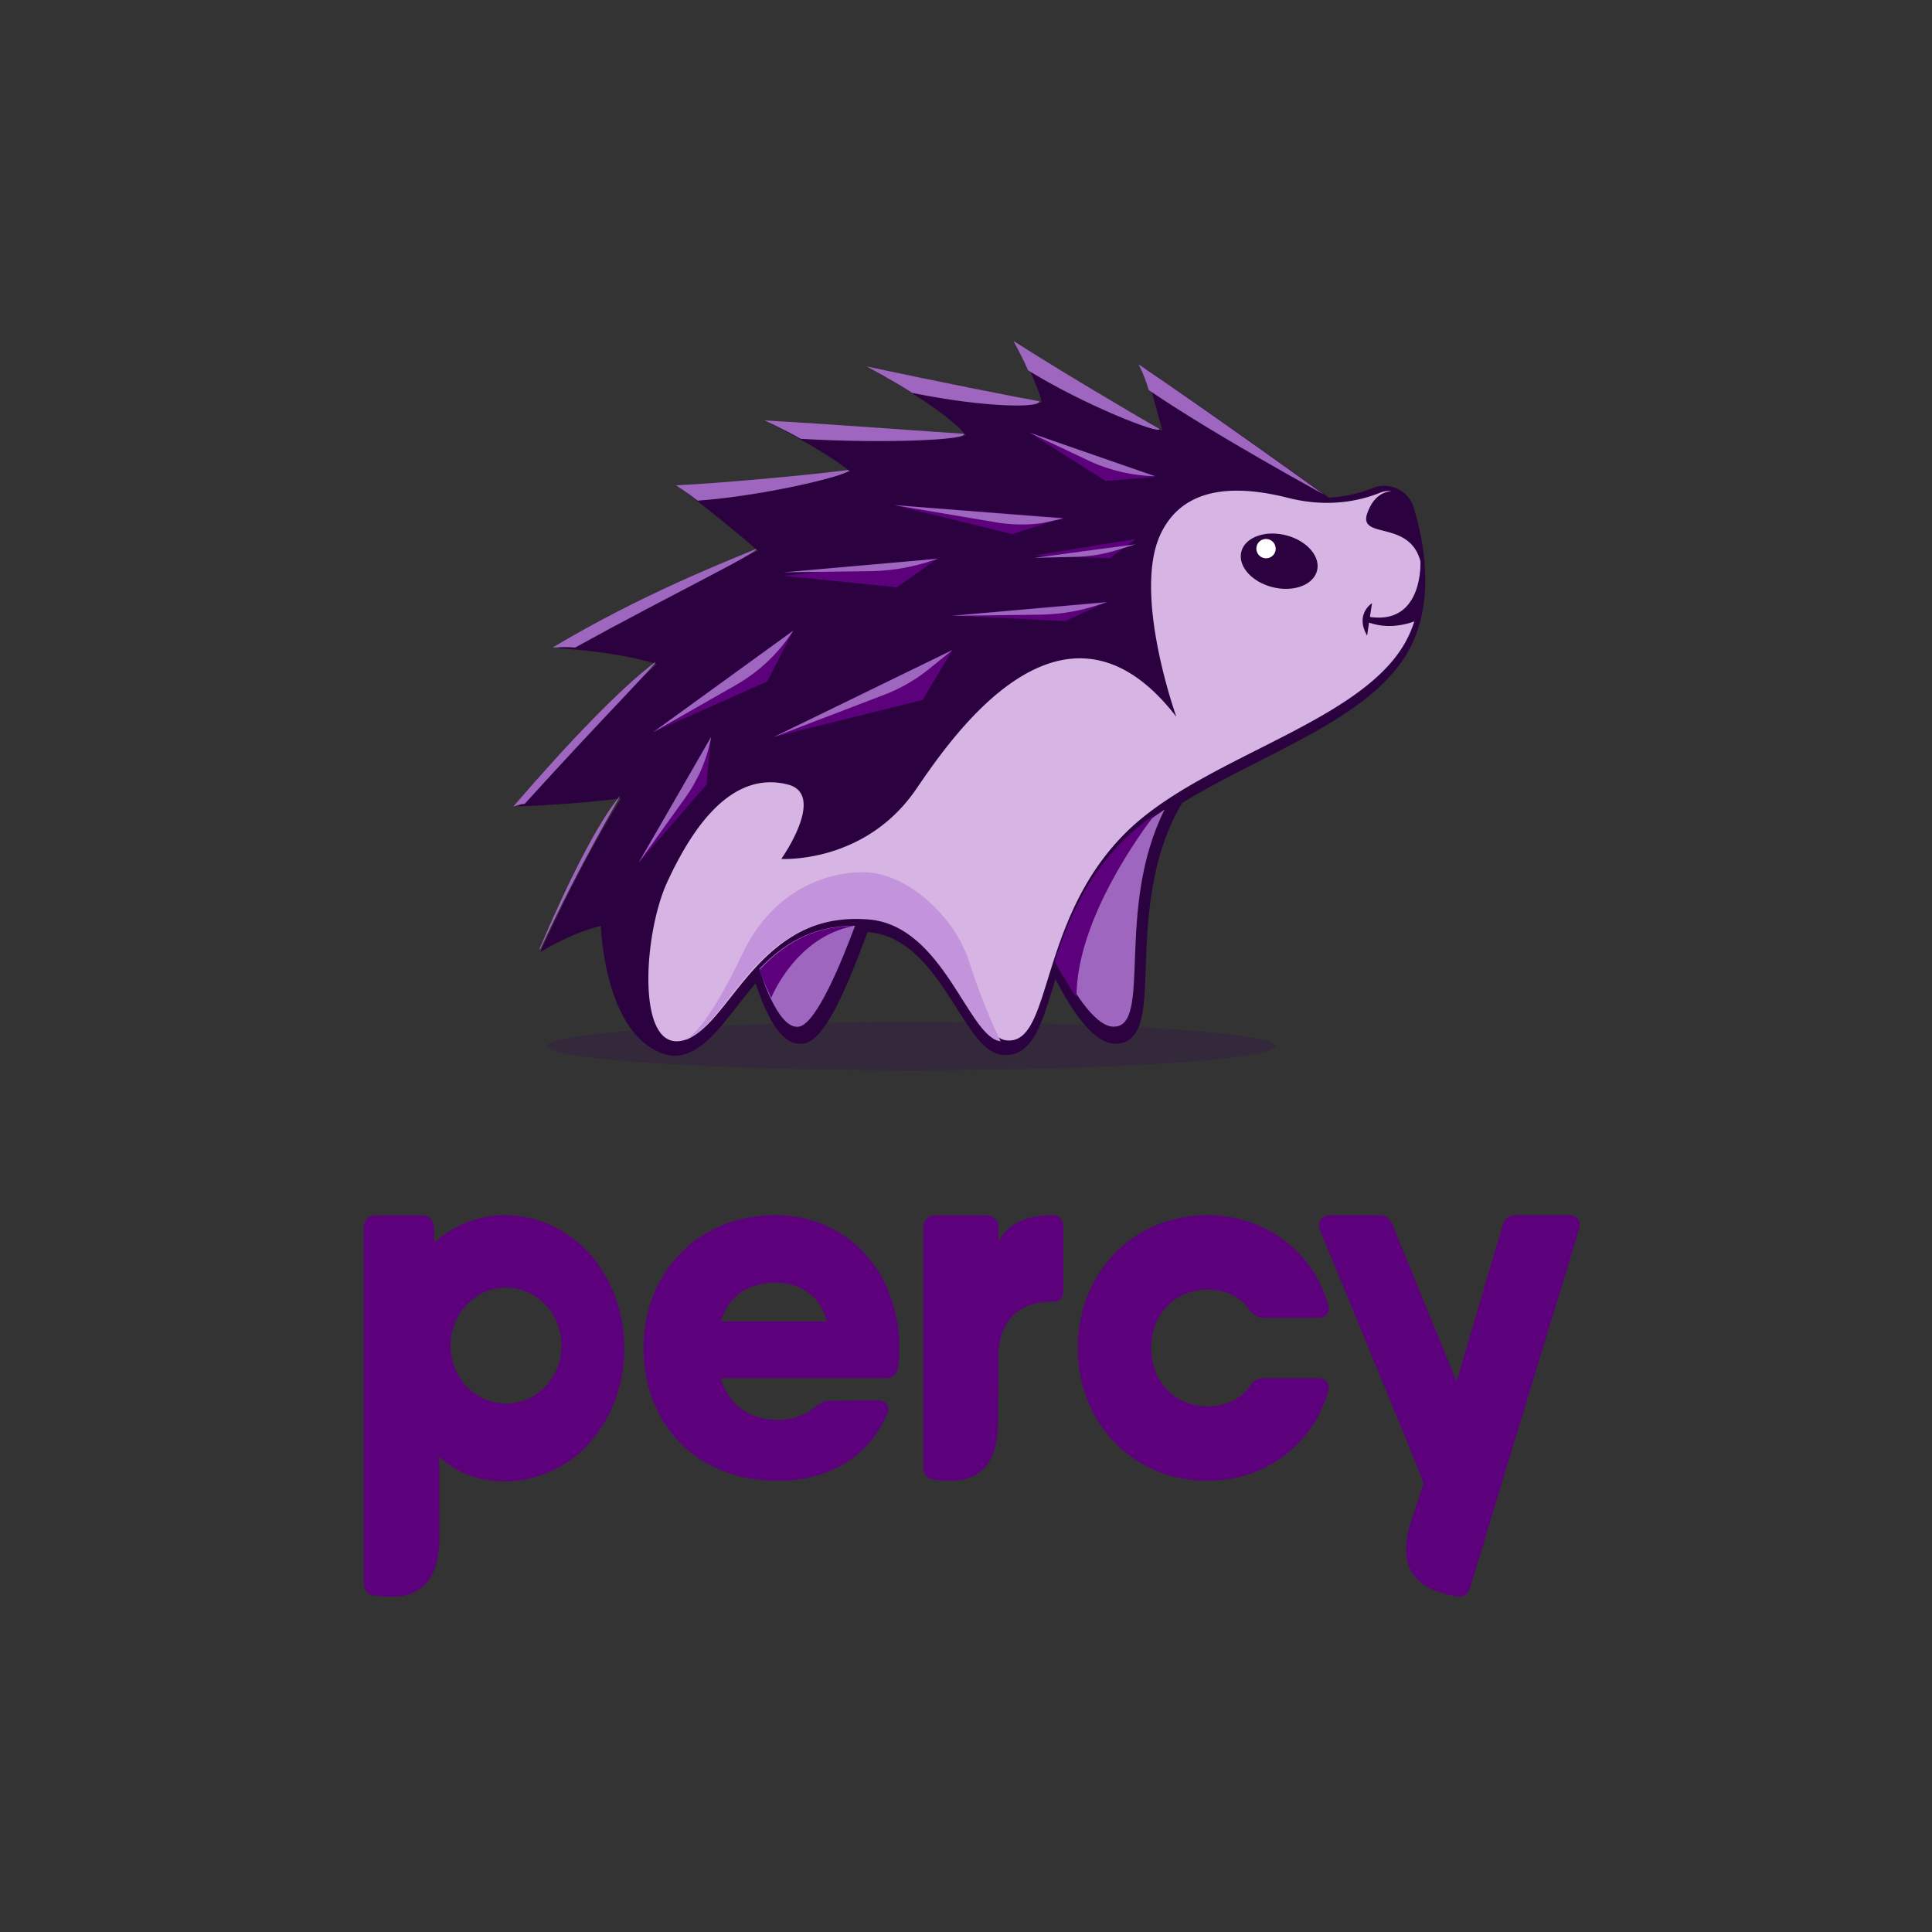 <svg height="340" width="340" xmlns="http://www.w3.org/2000/svg"><rect width="100%" height="100%" fill="#333333" stroke="none"/><g fill="none"><path d="m160.385 188.35c-35.41 0-64.116-1.903-64.116-4.25s28.705-4.25 64.116-4.25c35.41 0 64.115 1.903 64.115 4.25s-28.706 4.25-64.115 4.25z" fill="#390156" fill-opacity=".2"/><path d="m248.756 89.257c-.699-2.25-2.776-3.763-5.168-3.763a5.44 5.44 0 0 0 -2.072.41 23.166 23.166 0 0 1 -7.652 1.659c-6.686-4.785-22.9-16.343-32.52-22.828 0 0 1.347 3.854 3.208 11.055 0 0-15.211-8.449-25.338-14.94 0 0 3.784 7.6 4.097 10.06 0 0-12.044-2.044-29.655-5.796 0 0 13.1 7.203 16.326 11.54 0 0-15.759-1.05-34.319-2.093 0 0 9.408 4.686 13.997 8.47 0 0-16.824 2.436-29.64 3.052 0 0 9.505 7.316 13.341 10.86 0 0-16.002 6.222-35.113 17.149 0 0 10.07.49 17.331 2.77 0 0-8.757 7.613-24.405 25.069 0 0 10.048-.365 18.156-1.444 0 0-6.35 9.677-14.243 27.06 0 0 5.415-3.374 10.659-4.596 0 0 .562 19.513 11.469 22.639l.009-.014a5.039 5.039 0 0 0 1.487.224c.533 0 1.09-.08 1.655-.24 3.461-.968 6.081-4.31 9.114-8.178 1.118-1.426 2.272-2.895 3.512-4.315.345 1.06.793 2.326 1.33 3.602 1.989 4.735 4.12 7.036 6.515 7.036.182 0 .367-.014.548-.042 3.057-.472 5.89-6.27 8.26-11.88a151.005 151.005 0 0 0 2.992-7.735c.085.005.17.008.255.014 7.357.565 11.894 7.724 15.539 13.476 2.747 4.336 4.917 7.76 7.947 8.089.212.023.425.034.631.034 4.63 0 6.258-5.288 8.318-11.983l.421-1.366c.418.808.874 1.653 1.359 2.502 3.386 5.923 6.383 8.823 9.163 8.867l.08.001c2.305 0 3.826-1.516 4.52-4.506.519-2.233.63-5.302.757-8.856.295-8.197.702-19.389 6.398-29.007 4.212-2.596 8.858-4.96 13.418-7.28 10.616-5.4 20.644-10.5 25.674-18.24 2.516-3.87 3.763-8.619 3.706-14.115-.05-4.93-1.151-9.476-2.067-12.42z" fill="#2b023f"/><path d="m150.362 162.911c-7.656 0-12.696 3.416-16.727 7.573 1.065 3.39 3.74 10.677 6.951 10.193 3.13-.472 7.765-12.017 9.888-17.764zm48.407-15.654c-7.132 6.692-10.476 14.916-12.733 21.711 2.344 4.651 6.445 11.655 9.907 11.709 6.967.108.178-20.71 9.025-38.227-2.276 1.505-4.376 3.096-6.2 4.807z" fill="#9e66bf"/><path d="m226.347 94.21c-3.671-.947-7.198.323-7.879 2.837-.68 2.515 1.744 5.32 5.415 6.267 3.67.948 7.198-.323 7.878-2.837s-1.744-5.32-5.414-6.267zm22.55 15.147a20.003 20.003 0 0 1 -2.3 4.864c-8.745 13.357-34.769 19.215-47.947 31.803-16.167 15.443-13.306 37.948-21.536 37.063-5.792-.623-10.137-20.46-23.618-21.488-20.35-1.55-24.818 19.144-33.193 21.472s-7.161-18.657-2.835-27.949c3.82-8.205 10.672-19.707 21.146-17.068 6.93 1.746-1.119 13.099-1.119 13.099s14.657.928 23.697-12.226c6.004-8.736 25.895-38.618 45.832-12.77 0 0-7.811-21.694-2.744-32.247 4.157-8.66 13.726-8.487 22.434-6.285 7.14 1.806 12.797.455 16.198-.928a3.896 3.896 0 0 1 2.018-.25c-1.256.059-3.187.71-4.304 3.86-1.668 4.7 7.402 1.087 9.342 8.455 0 0 .597 11.185-8.884 9.81l.37-2.425s-3.052 1.918-.87 5.707l.349-2.29c1.91.67 4.61.995 7.965-.207z" fill="#d6b5e5"/><path d="m198.251 147.334c-7.116 6.738-10.42 15.03-12.652 21.846 1.249 2.468 3.851 6.42 3.851 6.42-.136-13.68 11.693-29.557 13.82-32.3-1.823 1.275-3.517 2.612-5.019 4.034zm-64.616 23.373c.694 1.971 2.092 4.893 2.092 4.893s4.233-10.722 14.518-12.638c-7.62.037-12.613 3.533-16.61 7.745z" fill="#5c007b"/><path d="m120.047 183.234c8.263-2.324 12.67-22.98 32.748-21.432 13.3 1.026 17.586 20.826 23.3 21.448 0 0-3.08-6.215-5.561-14.06s-10.937-15.69-18.619-15.69c-7.683 0-16.388 4.086-21.247 14.326-7.32 15.424-10.62 15.408-10.62 15.408z" fill="#c393db"/><path d="m149.313 82.709c-5.707.75-21.354 2.265-30.355 2.698 0 0 2.048 1.31 3.815 2.699 12-.848 27.576-4.7 26.54-5.397zm-16.25 13.89c-5.342 2.24-20.353 8.09-35.817 17.362 0 0 2.043-.177 3.956 0 17.14-9.442 32.486-16.823 31.86-17.361zm36.511-20.258c-5.81-.375-22.117-1.627-35.013-2.354 0 0 3.298 1.512 6.345 3.238 15.49.903 29.912.129 28.668-.884zm-54.241 40.149c-6.084 4.607-14.869 13.693-25.008 25.45 0 0 1.165-.436 2.012-.475 14.098-15.547 23.453-24.85 22.996-24.975zm117.659-29.459s-20.341-14.635-32.647-22.943c0 0 1.002 1.797 1.817 4.56 11.472 7.845 30.83 18.383 30.83 18.383zm-123.89 53.049c-3.928 4.69-9.19 15.19-14.2 27.02l.193-.118c7.28-15.645 14.206-26.928 14.007-26.902zm94.94-64.602c-4.481-2.528-17.851-10.448-25.69-15.478 0 0 1.521 2.761 2.58 5.176 9.81 6.085 23.422 11.428 23.11 10.302zm-43.526-6.338c-3.782-2.429-8.012-4.652-8.012-4.652 13.39 2.856 26.29 5.393 30.36 6.118.461 1.19-9.402 1.175-22.348-1.466z" fill="#9e66bf"/><path d="m181.19 76.15 13.391 8.5 8.688-.706z" fill="#5c007b"/><path d="m203.269 83.8-22.079-7.65 10.255 4.852a29.268 29.268 0 0 0 11.764 2.796z" fill="#9e66bf"/><path d="m157.412 88.9 20.695 5.1 9.028-2.887z" fill="#5c007b"/><path d="m187.135 91.236-29.723-2.336 18.27 3.092c2.542.384 5.124.41 7.673.074z" fill="#9e66bf"/><path d="m199.873 94.85-4.608 3.4-13.226-.48z" fill="#5c007b"/><path d="m199.873 95.78-17.834 2.39 7.257-.178c2.5-.06 4.969-.464 7.3-1.19l3.277-1.023z" fill="#9e66bf"/><path d="m165.055 98.25-7.204 5.1-19.97-2.011z" fill="#5c007b"/><path d="m165.055 98.33-27.174 2.39 15.17-.2a35.709 35.709 0 0 0 10.378-1.67z" fill="#9e66bf"/><path d="m194.777 105.9-7.308 3.4-19.866-.968z" fill="#5c007b"/><path d="m194.777 105.98-27.174 2.39 15.424-.203a34.026 34.026 0 0 0 9.887-1.592l1.863-.596z" fill="#9e66bf"/><path d="m167.603 114.4-5.232 8.767-26.189 6.533z" fill="#5c007b"/><path d="m136.182 129.7 31.42-15.3-4.04 3.277a29.12 29.12 0 0 1 -7.932 4.582z" fill="#9e66bf"/><path d="m114.952 128.85 20.064-8.925 4.563-8.925z" fill="#5c007b"/><path d="m114.952 128.85 24.627-17.85-.068.105a29.185 29.185 0 0 1 -10.002 9.447z" fill="#9e66bf"/><path d="m125.142 129.7-.817 8.387-11.92 13.713z" fill="#5c007b"/><path d="m112.405 151.8 12.737-22.1c-.691 3.844-2.255 7.51-4.589 10.758l-8.149 11.342z" fill="#9e66bf"/><path d="m224.499 96.585a1.689 1.689 0 0 1 -1.724 1.665 1.709 1.709 0 0 1 -1.672-1.734 1.69 1.69 0 0 1 1.724-1.666 1.71 1.71 0 0 1 1.672 1.735z" fill="#fff"/><path d="m258.736 279.36c-.205.677-.538 1.153-.996 1.42l-.132.07c-.498.212-1.029.181-1.655.021-2.02-.521-11.385-1.622-7.639-13.064l2.222-6.788-.504-1.319-2.435-6.054-15.253-37.068c-.335-.77-.214-1.47.087-1.947.31-.498.857-.75 1.63-.764h8.68c.594 0 1.1.168 1.488.482.389.314.673.795.914 1.387l11.197 27.398 8.031-27.32c.172-.655.477-1.152.888-1.481.401-.323.915-.483 1.516-.483h9.267c.787 0 1.345.234 1.674.67.329.452.373 1.106.13 1.948l-12.464 40.913-4.807 15.875-1.84 6.103zm-36.327-36.823h9.473c1.464 0 2.325.974 1.808 2.48-2.67 9.207-11.11 15.583-21.186 15.583-13.09 0-22.821-10.183-22.821-23.376 0-13.192 9.73-23.374 22.821-23.374 10.077 0 18.517 6.374 21.186 15.583.517 1.505-.344 2.48-1.808 2.48h-9.473c-1.12 0-1.896-.532-2.585-1.505-1.55-2.214-4.219-3.454-7.32-3.454-5.597 0-9.904 4.162-9.904 10.27 0 6.11 4.307 10.271 9.904 10.271 3.101 0 5.77-1.24 7.32-3.364.69-1.062 1.378-1.594 2.585-1.594zm-46.708-26.36v2.305c1.056-1.95 3.466-4.719 9.755-4.63.456.006.823.187 1.093.48.396.428.586 1.007.586 1.756v10.81c0 .734-.147 1.284-.455 1.65-.293.366-.733.55-1.304.55a11.713 11.713 0 0 0 -3.592.412 8.411 8.411 0 0 0 -3.093 1.618c-.908.764-1.638 1.79-2.17 3.04-.538 1.268-.811 2.809-.82 4.642l-.059 11.529c-.063 12.04-8.877 10.216-10.935 10.093-.702-.042-1.247-.198-1.627-.595-.381-.397-.572-.963-.572-1.695v-41.964c0-.732.19-1.298.572-1.695.381-.397.924-.595 1.627-.595h8.795c.703 0 1.247.198 1.627.595.382.397.572.962.572 1.695zm-39.251-2.327c3.174.015 6.087.604 8.743 1.77a20.866 20.866 0 0 1 6.91 4.9c1.946 2.11 3.46 4.574 4.528 7.407 1.068 2.834 1.617 5.933 1.63 9.297 0 .576-.013 1.137-.058 1.668a55.555 55.555 0 0 1 -.115 1.609c-.086.708-.346 1.224-.749 1.55-.404.324-.938.486-1.588.486h-28.908c.548 1.741 1.313 3.158 2.322 4.25a9.275 9.275 0 0 0 3.52 2.361c1.342.502 2.77.738 4.285.738a10.94 10.94 0 0 0 3.534-.605c1.11-.398 2.077-.93 2.87-1.609a6.606 6.606 0 0 1 1.241-.841c.419-.206.895-.31 1.442-.31l8.31-.088c.794.015 1.37.25 1.717.708.33.458.345 1.048.014 1.771-1.14 2.568-2.655 4.722-4.544 6.449-1.89 1.741-4.083 3.039-6.579 3.925-2.495.87-5.22 1.314-8.178 1.314-3.607-.016-6.853-.62-9.738-1.801-2.899-1.18-5.366-2.818-7.414-4.944-2.063-2.11-3.635-4.59-4.732-7.407-1.096-2.834-1.645-5.903-1.659-9.224.014-3.32.577-6.39 1.702-9.222 1.125-2.819 2.712-5.298 4.775-7.409 2.049-2.124 4.501-3.763 7.328-4.943 2.828-1.18 5.958-1.785 9.391-1.8zm-60.036 4.783a19.932 19.932 0 0 1 5.754-3.505 18.345 18.345 0 0 1 6.704-1.278c5.683 0 11.239 2.626 14.964 6.87 3.72 4.24 6.021 10.095 6.021 16.557s-2.301 12.316-6.021 16.555c-3.725 4.243-9.281 6.87-14.964 6.87-4.162 0-8.53-1.353-11.572-4.368l.009 14.37c.007 12.082-8.977 10.25-11.058 10.127-.707-.041-1.26-.2-1.645-.598-.384-.397-.578-.967-.578-1.7l-.028-62.28c0-.75.198-1.34.594-1.748.395-.41.963-.614 1.691-.614h7.815c.728 0 1.296.204 1.691.614.396.408.585.993.594 1.748l.03 2.38zm22.403 18.166c0-5.632-4.372-10.199-9.765-10.199-5.394 0-9.766 4.567-9.766 10.2s4.372 10.2 9.766 10.2c5.393 0 9.765-4.567 9.765-10.2zm31.514-9.297c-1.644 1.148-2.807 2.84-3.49 5.048h18.683c-.465-1.664-1.163-3.003-2.094-4.003a8.15 8.15 0 0 0 -3.198-2.149 10.489 10.489 0 0 0 -3.751-.647c-2.458.014-4.522.589-6.15 1.751z" fill="#5c007b"/></g></svg>